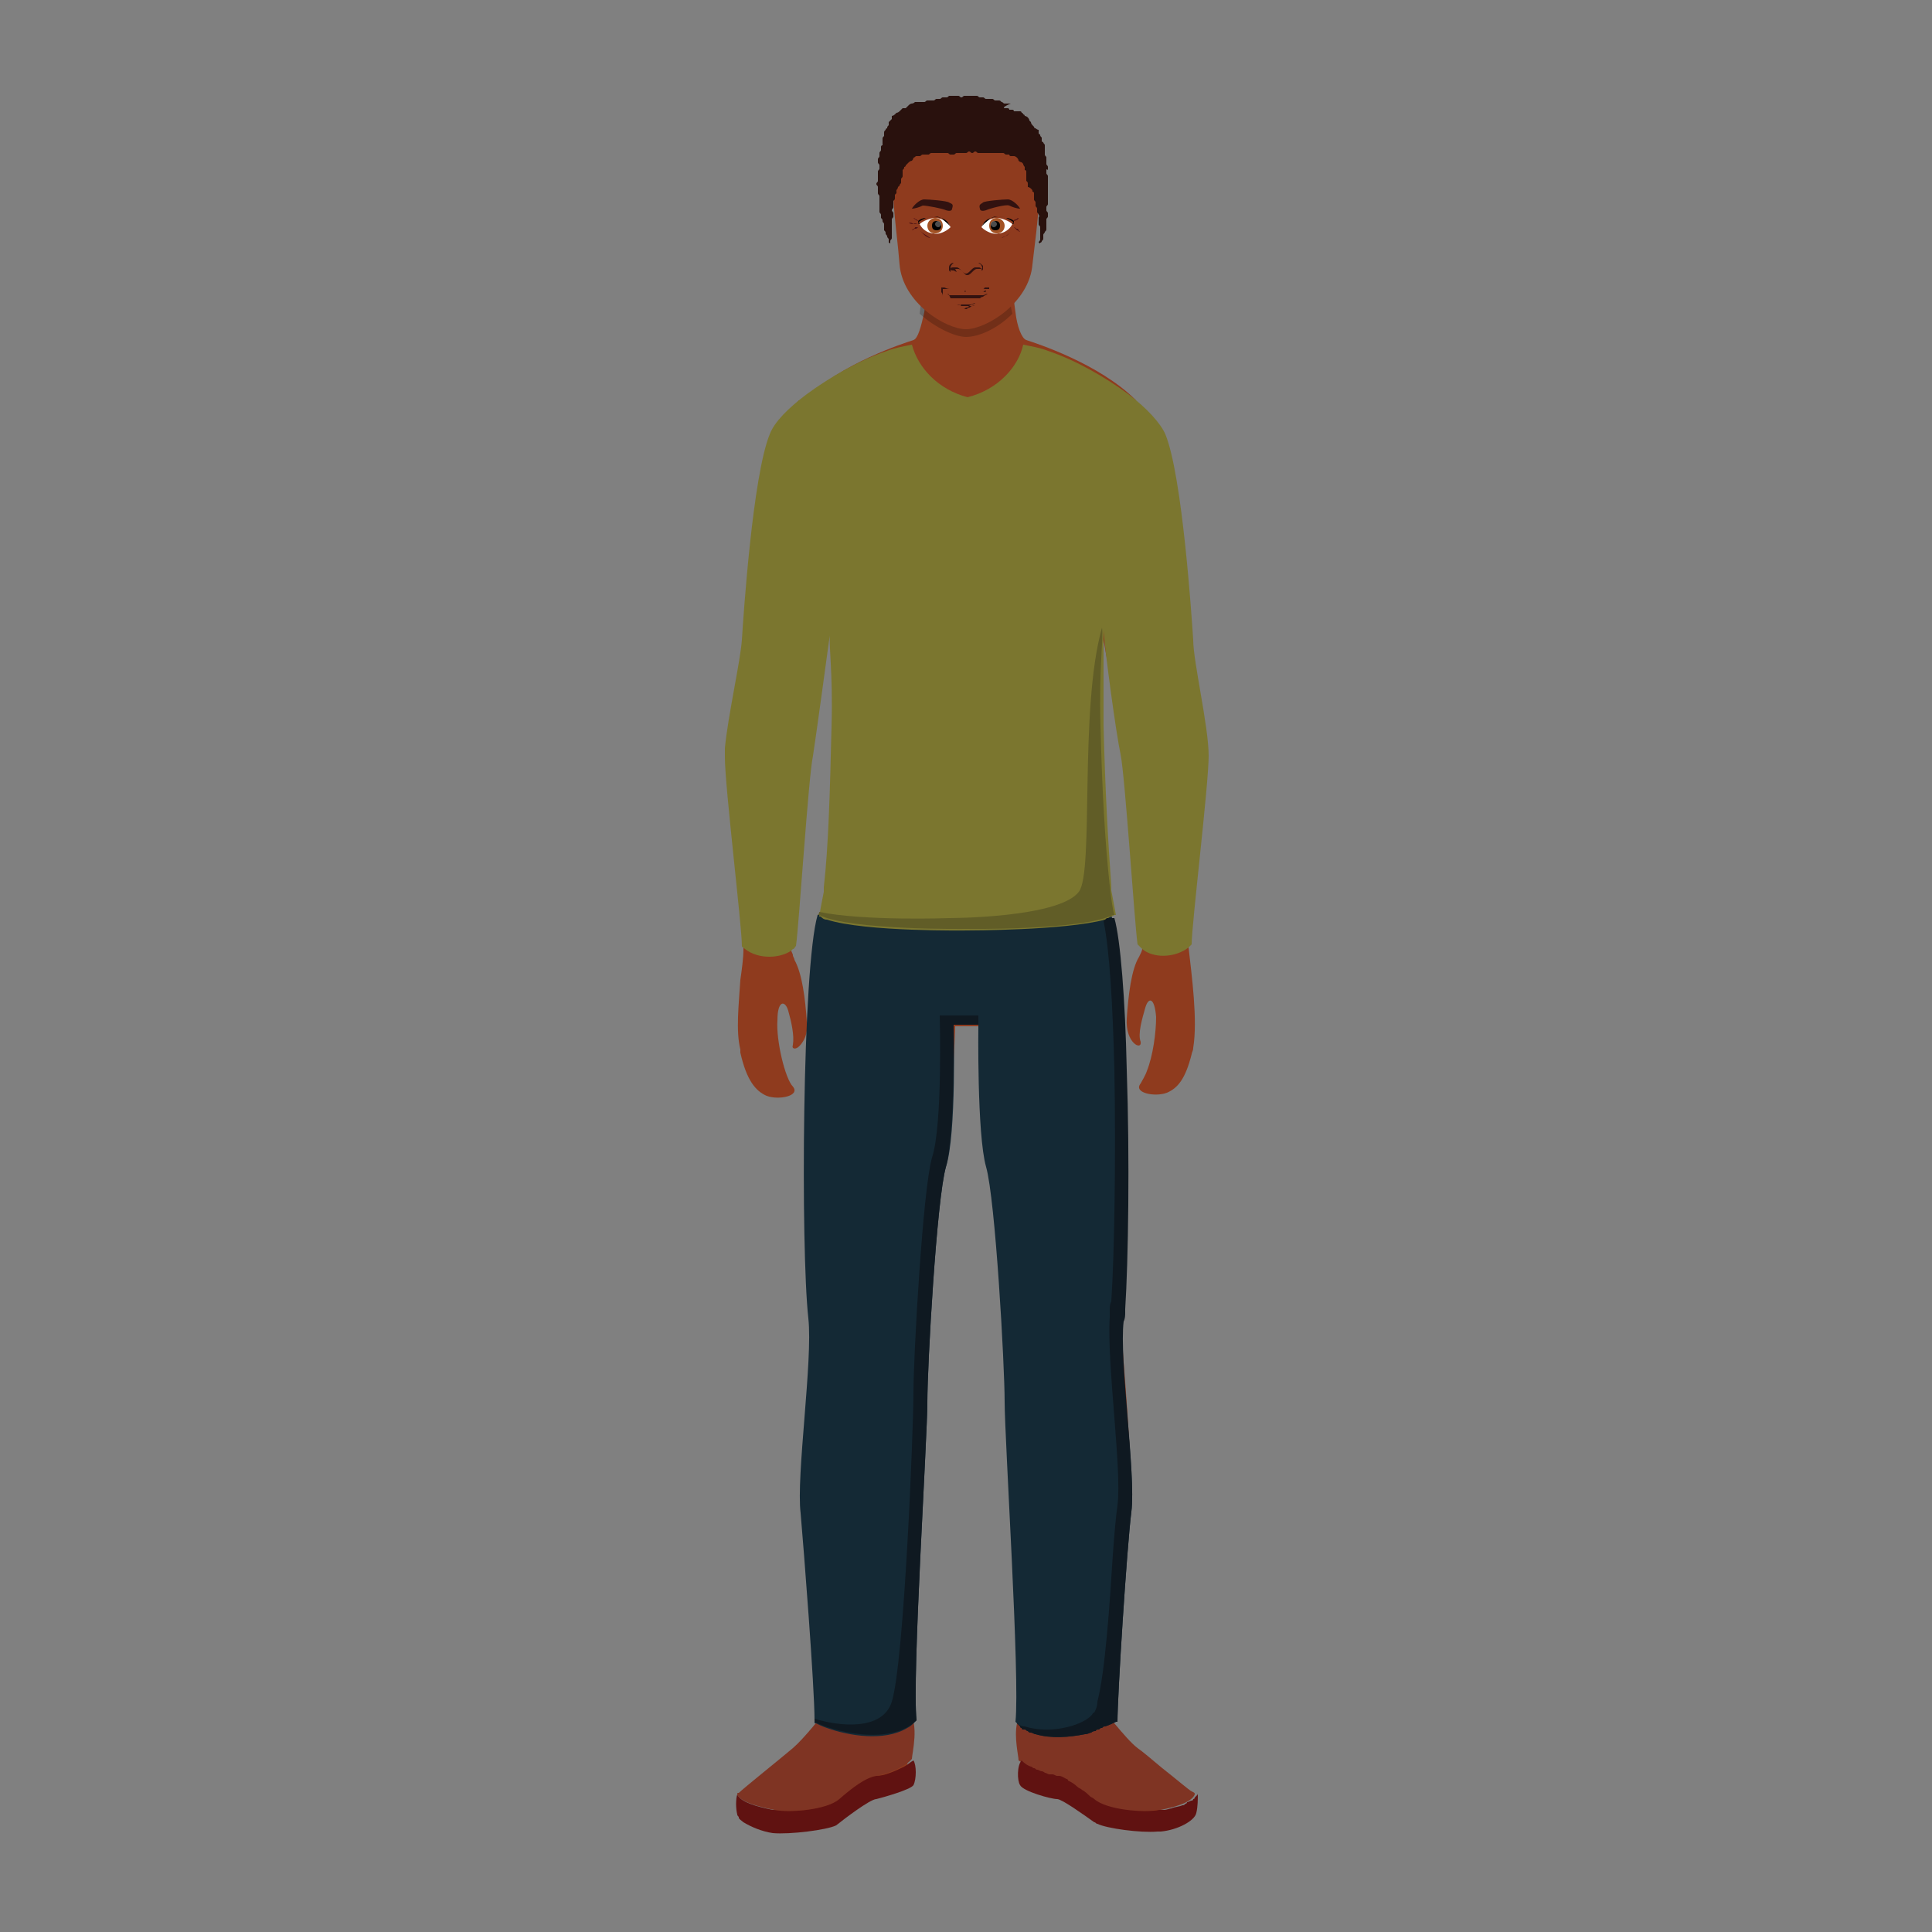 <?xml version="1.0" encoding="utf-8"?>
<!-- Generator: Adobe Illustrator 24.1.2, SVG Export Plug-In . SVG Version: 6.00 Build 0)  -->
<svg version="1.1" id="Layer_1" xmlns="http://www.w3.org/2000/svg" xmlns:xlink="http://www.w3.org/1999/xlink" x="0px" y="0px"
	 viewBox="0 0 125 125" style="enable-background:new 0 0 125 125;" xml:space="preserve">
<rect x="0" y="0" width="125" height="125" fill="#808080" stroke="none"/>
<style type="text/css">
	.st0{fill:#8F3B1E;}
	.st1{fill:#7F3423;}
	.st2{fill:#601211;}
	.st3{opacity:0.2;fill:#010101;enable-background:new    ;}
	.st4{fill:#142935;}
	.st5{fill:#0F1921;}
	.st6{fill:#7B762F;}
	.st7{fill:#615D27;}
	.st8{fill:#29110D;}
	.st9{fill:#FFFFFF;}
	.st10{fill:#A35224;}
	.st11{fill:#010101;}
	.st12{opacity:0.3;fill:#FFFFFF;enable-background:new    ;}
	.st13{fill:#321210;}
	.st14{fill:#4F1213;}
</style>
<g>
	<path class="st0" d="M74.9,117.4c-0.6,0.5-7.3-1-8.1-2.5c-0.8-1.5-0.6-4-0.3-5.6c0.2-1.6,0.3-3.8,0-6c-0.3-2.3-1.3-10.4-1-11.7
		c0.2-1.4,0.6-4.1,0-6.6c-0.6-2.5-0.1-7.4-1-9.5c-0.9-2.1-1.1-9.1-1.1-9.1h-1.6c0,0-0.2,7.1-1.1,9.1c-0.9,2.1-0.5,7-1,9.5
		c-0.6,2.5-0.2,5.2,0,6.6c0.2,1.4-0.7,9.5-1,11.7c-0.3,2.3-0.2,4.4,0,6c0.2,1.6,0.5,4.2-0.3,5.6c-0.8,1.5-7.5,2.9-8.1,2.5
		c-0.6-0.5,0.5-2.1,1.4-3.1c0.9-1,2.9-3.2,3-4.8c0.1-1.6-1.9-10.8-2.3-12.2c-0.3-1.4,0.5-10.4,0.6-11.7c0.1-1.4-0.2-4.2-0.2-5.7
		c0-1.5-0.3-14.9,0.5-18.6c0.8-3.6,1.7-9.8,1.7-12c0-2.2-1.5-11.2-1.6-13.1c-0.1-1.9-0.9-8.9-1.4-10.3c2.4-2.4,6.5-3.7,7.1-3.9
		c0.3-0.1,0.5-0.9,0.7-1.8c0.1-0.8,0.2-1.6,0.1-1.9h5.7c-0.1,0.4,0,1.2,0.1,1.9c0.1,0.9,0.4,1.7,0.7,1.8c0.6,0.2,4.7,1.5,7.1,3.9
		c-0.5,1.4-1.3,8.3-1.4,10.3c-0.1,1.9-1.6,10.9-1.6,13.1c0,2.2,0.9,8.3,1.7,12c0.8,3.7,0.5,17.1,0.5,18.6c0,1.5-0.3,4.3-0.2,5.7
		c0.1,1.4,0.9,10.4,0.6,11.7c-0.3,1.4-2.4,10.6-2.3,12.2c0.1,1.6,2.1,3.7,3,4.8C74.4,115.3,75.5,116.9,74.9,117.4z"/>
	<path class="st0" d="M76.9,61.3c0.2,1.8,0.6,4.7,0.3,6.5c0,0.2-0.1,0.3-0.1,0.4c-0.4,1.6-0.9,2.2-1.6,2.5c-0.8,0.3-2.2,0-1.7-0.6
		c0.1-0.2,0.3-0.5,0.4-0.8c0.4-1,0.6-2.5,0.6-3.5c-0.1-1.3-0.5-1.3-0.7-0.6c-0.2,0.7-0.5,1.7-0.3,2.2c0.1,0.6-1,0.1-0.9-1.5
		c0.1-1.5,0.3-3.2,0.8-4c0.1-0.2,0.2-0.4,0.2-0.5c0.2-0.6,0.2-1.3-0.1-2.4c-0.3-1.4-1-8.4-0.9-9.6c0.1-1.3-0.4-3.9-0.8-4.7
		c-0.2-0.4-0.5-2.1-0.8-3.9c0,0,0-0.1,0-0.1c0,0,0,0,0,0c-0.2-1.2-0.3-2.4-0.4-3.4C70.7,34.8,70.8,26,73.2,26h0
		c2.5,2.2,2.7,6.3,3.1,11.2c0.5,4.9,1.1,8.1,1.3,9.2c0.2,1-0.6,12.5-0.8,13.7C76.8,60.3,76.8,60.7,76.9,61.3z"/>
	<path class="st0" d="M54.1,37.2c-0.1,1-0.2,2.2-0.4,3.4c0,0.1,0,0.1,0,0.2v0c0,0,0,0,0,0.1c-0.3,1.8-0.6,3.4-0.7,3.8
		c-0.3,0.7-0.9,3.4-0.8,4.7c0.1,1.1-0.5,7.1-0.8,9.2c0,0.2-0.1,0.3-0.1,0.5c-0.2,1.1-0.3,1.8-0.1,2.4c0,0.1,0.1,0.2,0.1,0.3
		c0,0.1,0.1,0.2,0.1,0.3c0.5,0.9,0.7,2.5,0.8,4c0.1,0.8-0.2,1.3-0.5,1.6c-0.2,0.2-0.5,0.2-0.4-0.1c0.1-0.6-0.1-1.5-0.3-2.2
		c-0.2-0.7-0.7-0.7-0.7,0.6c-0.1,1.3,0.5,3.8,1,4.3c0.5,0.6-0.9,0.9-1.7,0.6c-0.7-0.3-1.3-1-1.7-2.8c0,0,0,0,0,0c0-0.1,0-0.1,0-0.2
		c-0.3-1.2-0.1-2.9,0-4.5v0c0.1-0.7,0.2-1.4,0.2-2c0-0.5,0.1-1,0-1.3c-0.1-0.9-0.7-7.9-0.8-11.6c0-1.1,0-1.9,0-2.2
		c0.2-1,0.9-4.3,1.3-9.2c0.5-4.9,0.6-8.9,3.1-11.2C54.2,26,54.3,34.8,54.1,37.2z"/>
	<g>
		<path class="st1" d="M77.3,116.1c-0.2,0.5-1.2,0.8-2.2,1c0,0-0.1,0-0.1,0c-0.1,0-0.1,0-0.2,0c-1,0.2-3.4,0-4.2-0.7c0,0,0,0,0,0v0
			c-0.8-0.6-1.7-1.4-2.3-1.5c-0.5,0-1.2-0.3-1.8-0.6c-0.2-0.1-0.4-0.3-0.6-0.4c0-0.3-0.3-1.5-0.1-2.4v0c0,0,0,0,0-0.1
			c0.1-0.2,0.1-0.4,0.3-0.6c0,0.1,0.1,0.1,0.1,0.2c0.4,0.5,1,0.6,1.2,0.4c0.2-0.2,0.6-1.3,0.9-1.6c0.1-0.1,0.4-0.3,0.7-0.4
			c0.4-0.1,0.8-0.2,1-0.1c0.1,0,0.3,0.1,0.4,0.1c0.2,0.1,0.4,0.3,0.6,0.5c0.1,0.1,0.2,0.3,0.3,0.5c0.1,0.2,0.4,0.6,0.8,1.1
			c0.5,0.6,1.1,1.3,1.5,1.6c0.3,0.2,1,0.8,1.6,1.3c0.9,0.7,1.7,1.4,1.9,1.5C77.3,116,77.3,116,77.3,116.1z"/>
		<path class="st2" d="M77.4,117.3c-0.1,0.5-1.2,1.1-2.3,1.2c-0.1,0-0.1,0-0.2,0c-1.1,0.1-3.3-0.2-3.9-0.5c-0.1,0-0.1-0.1-0.2-0.1
			c-0.7-0.5-2.1-1.5-2.4-1.5c-0.4,0-2.2-0.5-2.4-0.9c-0.2-0.3-0.2-1.3,0.1-1.6c0.1,0.1,0.3,0.3,0.6,0.4c0,0,0,0,0,0
			c0.1,0,0.1,0.1,0.2,0.1c0.1,0,0.1,0.1,0.2,0.1c0.1,0,0.2,0.1,0.3,0.1c0.1,0,0.2,0.1,0.2,0.1c0.1,0,0.2,0.1,0.3,0.1
			c0.1,0,0.1,0,0.2,0c0.1,0,0.2,0.1,0.3,0.1c0,0,0.1,0,0.1,0c0.2,0,0.3,0.1,0.5,0.2c0,0,0.1,0,0.1,0.1c0.2,0.1,0.4,0.2,0.6,0.4
			c0.1,0.1,0.2,0.1,0.3,0.2c0.2,0.1,0.4,0.3,0.5,0.4c0.1,0.1,0.2,0.1,0.3,0.2v0c0,0,0,0,0,0c0.8,0.7,3.2,0.9,4.2,0.7
			c0.1,0,0.1,0,0.2,0c0,0,0,0,0,0c0,0,0.1,0,0.1,0c0.2,0,0.4-0.1,0.5-0.1c0.2-0.1,0.5-0.1,0.7-0.2c0.1,0,0.1,0,0.2-0.1
			c0,0,0.1,0,0.1-0.1c0.1,0,0.2-0.1,0.3-0.1c0,0,0.1,0,0.1-0.1c0,0,0.1,0,0.1-0.1c0,0,0,0,0.1-0.1c0.1-0.1,0.1-0.1,0.1-0.2
			C77.5,116.4,77.5,116.9,77.4,117.3z"/>
	</g>
	<path class="st3" d="M65.5,20.3c-1,1-2.2,1.5-3,1.5c-0.7,0-2-0.6-3-1.5c0.1-0.8,0.2-1.6,0.1-1.9h5.7C65.3,18.7,65.3,19.5,65.5,20.3
		z"/>
	<path class="st0" d="M66.8,10.1c-0.8-1.4-3.1-2.3-4.3-2.3s-3.5,0.9-4.3,2.3c-0.8,1.4-0.2,4.4,0,7c0.2,2.5,3,4.2,4.3,4.2
		c1.3,0,4.1-1.7,4.3-4.2C67.1,14.5,67.6,11.4,66.8,10.1z"/>
	<g>
		<path class="st1" d="M47.7,116.1c0.2,0.5,1.4,0.8,2.4,1c1,0.2,3.4,0,4.2-0.7c0.8-0.7,1.7-1.4,2.4-1.5c0.7-0.1,1.9-0.6,2.3-1.1
			c0-0.3,0.5-2.3-0.2-3c-0.4,0.7-1.1,0.8-1.3,0.6c-0.2-0.2-0.6-1.3-0.9-1.6c-0.3-0.3-1.2-0.6-1.7-0.5c-0.5,0.1-1,0.5-1.3,1.1
			c-0.3,0.5-1.6,2.1-2.3,2.7c-0.7,0.6-3.2,2.6-3.5,2.9C47.7,116,47.7,116,47.7,116.1z"/>
		<path class="st2" d="M59.1,115.5c-0.2,0.3-2,0.8-2.4,0.9c-0.4,0-2.1,1.3-2.6,1.7c-0.6,0.3-3,0.6-4.1,0.5c-0.7-0.1-1.4-0.4-1.9-0.7
			c-0.1-0.1-0.3-0.2-0.3-0.3c0-0.1-0.1-0.1-0.1-0.2c-0.1-0.4-0.1-1,0-1.3c0.2,0.5,1.3,0.8,2.3,1c0.1,0,0.1,0,0.1,0
			c1,0.2,3.4,0,4.2-0.7c0.8-0.7,1.7-1.4,2.4-1.5c0.5,0,1.2-0.3,1.8-0.6c0.2-0.1,0.4-0.3,0.6-0.4C59.3,114.2,59.3,115.1,59.1,115.5z"
			/>
	</g>
	<path class="st4" d="M73.2,97.8c-0.3,2.4-0.9,11.9-0.9,13.6c0,0,0,0-0.1,0c-0.2,0.1-0.4,0.2-0.7,0.3c-0.1,0-0.1,0-0.2,0.1
		c-0.1,0-0.1,0-0.2,0.1c-0.1,0-0.2,0-0.2,0.1c-0.1,0-0.2,0-0.3,0.1c-0.1,0-0.2,0.1-0.4,0.1c0,0,0,0,0,0c-1,0.2-2.2,0.3-3.2,0
		c-0.1,0-0.2-0.1-0.3-0.1c-0.1,0-0.1,0-0.2-0.1c-0.1,0-0.1-0.1-0.2-0.1c0,0,0,0-0.1,0c0,0-0.1,0-0.1-0.1c-0.1,0-0.1-0.1-0.1-0.1
		c0,0-0.1-0.1-0.1-0.1c0,0,0,0,0,0v0c0,0,0,0,0,0c0,0-0.1-0.1-0.1-0.1c0,0-0.1-0.1-0.1-0.1C66,108.6,65,93.1,65,90.7
		c0-2.4-0.6-13.1-1.2-15.2c-0.6-2.1-0.5-9.2-0.5-9.2h-1.6c0,0,0.2,7.1-0.5,9.2C60.6,77.6,60,88.3,60,90.7c0,2.4-1,17.8-0.7,20.6
		c-0.1,0.1-0.1,0.1-0.2,0.2c-0.1,0.1-0.2,0.2-0.4,0.3c-1.5,0.9-3.8,0.5-5.2,0c-0.3-0.1-0.5-0.2-0.7-0.3c0,0-0.1,0-0.1,0
		c0-0.1,0-0.1,0-0.2c0-2.2-0.7-11.1-0.9-13.4c-0.3-2.4,0.8-9.9,0.5-12.6c-0.5-4.5-0.4-22.7,0.6-26.1c0.2,0,0.3,0,0.5,0
		c0.2,0,0.5,0,0.7,0c2.8,0,7.7,0,11.8,0c2.1,0,4,0,5.3,0h0.2c0.2,0,0.3,0,0.5,0c0.4,1.4,0.7,5.3,0.8,9.8c0.2,5.8,0.1,12.4-0.1,15.5
		c0,0.1,0,0.1,0,0.2c0,0.2,0,0.4-0.1,0.6C72.4,87.9,73.5,95.4,73.2,97.8z"/>
	<path class="st5" d="M63.3,66.3c0-0.4,0-0.6,0-0.6h-1.7h-0.8c0,0,0.2,7.1-0.5,9.2c-0.6,2.1-1.2,12.8-1.2,15.2
		c0,2.4-0.6,17.4-1.4,20c-0.6,1.9-3.4,1.6-5,1.1c0,0.1,0,0.1,0,0.2c1.1,0.6,4.9,1.6,6.6-0.1C59,108.6,60,93.1,60,90.7
		c0-2.4,0.6-13.1,1.2-15.2c0.6-2.1,0.5-9.2,0.5-9.2L63.3,66.3L63.3,66.3z"/>
	<path class="st5" d="M73.2,97.8c-0.3,2.4-0.9,11.9-0.9,13.6c0,0,0,0-0.1,0c-0.2,0.1-0.4,0.2-0.7,0.3c-0.1,0-0.1,0-0.2,0.1
		c-0.1,0-0.1,0-0.2,0.1c-0.1,0-0.2,0-0.2,0.1c-0.1,0-0.2,0-0.3,0.1c-0.1,0-0.2,0.1-0.4,0.1c0,0,0,0,0,0c-1,0.2-2.2,0.3-3.2,0
		c-0.1,0-0.2-0.1-0.3-0.1c-0.1,0-0.1,0-0.2-0.1c-0.1,0-0.1-0.1-0.2-0.1c0,0,0,0-0.1,0c0,0-0.1,0-0.1-0.1c-0.1,0-0.1-0.1-0.1-0.1
		c0,0-0.1-0.1-0.1-0.1c0,0,0,0,0,0c0,0,0,0,0,0c0,0-0.1-0.1-0.1-0.1c0,0,0.1,0,0.1,0.1c0.1,0,0.2,0.1,0.4,0.1c1.6,0.5,3.6,0,4.3-0.7
		c0.1-0.1,0.1-0.2,0.2-0.2c0.1-0.2,0.2-0.4,0.2-0.7c0.5-1.9,0.8-6.3,1-9.5c0.1-1.4,0.2-2.5,0.3-3.2c0.3-2.3-0.7-9.2-0.5-12.2
		c0-0.1,0-0.3,0-0.4c0-0.2,0-0.4,0.1-0.6c0.2-2.9,0.3-9.3,0.2-15c-0.1-4-0.3-7.7-0.7-9.6c0-0.1,0-0.2,0-0.2h0.2c0.2,0,0.3,0,0.5,0
		c0.4,1.4,0.7,5.3,0.8,9.8c0.2,5.8,0.1,12.4-0.1,15.5c0,0.1,0,0.1,0,0.2c0,0.2,0,0.4-0.1,0.6C72.4,87.9,73.5,95.4,73.2,97.8z"/>
	<path class="st6" d="M78.2,48.9c0,1.9-1.1,10.9-1.1,12.2c-0.1,0.1-0.1,0.1-0.2,0.2c-0.9,0.7-2.3,0.7-3,0.1
		c-0.1-0.1-0.2-0.2-0.3-0.3c-0.2-1.4-0.8-10.8-1.1-12.3c-0.3-1.4-1-6.6-1.1-8c0,0.1,0,0.1,0,0.2c0,0,0,0.1,0,0.1c0,0.1,0,0.2,0,0.3
		c0,0,0,0.1,0,0.2c0,0.1,0,0.2,0,0.4c0,0.1,0,0.1,0,0.2v0c0,0.1,0,0.1,0,0.2c0,0,0,0.1,0,0.1c0,0.1,0,0.2,0,0.4v0c0,0.1,0,0.3,0,0.4
		v0c0,0.1,0,0.2,0,0.3v0c0,0.3,0,0.6,0,1c0,0,0,0,0,0c0,0.5,0,1,0,1.5c0,0.3,0,0.5,0,0.8c0.1,4.2,0.3,7.7,0.5,10.4
		c0,0.1,0,0.1,0,0.2l0,0.1c0.1,0.5,0.2,1.1,0.3,1.6c0,0,0,0-0.1,0c-0.1,0.1-0.3,0.1-0.4,0.2c-0.1,0-0.1,0-0.2,0.1
		c-2.6,0.7-8.9,0.7-8.9,0.7s-6.6,0.1-9.1-0.7c-0.2,0-0.3-0.1-0.4-0.2c0,0,0,0-0.1,0c0.1-0.6,0.2-1.1,0.3-1.6c0-0.1,0-0.2,0-0.3
		c0.3-2.6,0.4-6.2,0.5-10.4c0.1-3.6-0.2-5.2-0.1-6.1c0,0,0,0,0,0.1c-0.2,1.5-0.9,6.6-1.1,7.9c-0.3,1.4-0.9,10.9-1.1,12.3
		c-0.1,0.1-0.1,0.2-0.2,0.2c0,0-0.1,0.1-0.1,0.1c-0.7,0.5-2.1,0.6-3-0.1c-0.1-0.1-0.2-0.1-0.2-0.2c0-1.3-1.1-10.3-1.1-12.2
		c0-0.2,0-0.4,0-0.6c0.2-2.1,1-5.6,1.1-7c0.1-1.6,0.7-10.6,1.8-13.3c0.3-0.8,1.2-1.7,2.4-2.6c1.5-1.1,3.4-2.2,5.2-2.8
		c0.5-0.2,1.1-0.3,1.6-0.4l0,0c0.4,1.5,1.7,2.9,3.6,3.4c2-0.5,3.3-2,3.6-3.4c0.5,0.1,1.1,0.2,1.6,0.4c1.8,0.6,3.7,1.7,5.2,2.8
		c1.2,0.9,2.1,1.9,2.4,2.6c1.1,2.7,1.7,11.8,1.8,13.3C77.2,42.8,78.2,47,78.2,48.9z"/>
	<path class="st7" d="M71.2,46.9c-0.1-3.8,0.2-5.5,0.1-6.3c-1.5,5.3-0.5,15.8-1.5,17.1c-1.3,1.7-8.4,1.7-8.4,1.7S55.9,59.6,53,59
		c0,0.1,0,0.1-0.1,0.2c0,0,0,0,0.1,0c2,1,9.5,0.9,9.5,0.9s7.5,0.1,9.5-0.9c0,0,0,0,0.1,0c-0.1-0.3-0.2-1-0.3-1.9
		C71.5,54.6,71.3,51.1,71.2,46.9z"/>
	<path class="st8" d="M67.7,11c0,0.1,0,0.1,0,0.2c0,0.1,0.1,0.1,0.1,0.2c0,0.1,0,0.1,0,0.2c0,0.1,0,0.1,0,0.2c0,0.1,0,0.1,0,0.2
		c0,0.1,0,0.1,0,0.2c0,0.1,0,0.1,0,0.2c0,0.1,0,0.1,0,0.2c0,0.1,0,0.1,0,0.2c0,0.1,0,0.1,0,0.2c0,0.1,0,0.1,0,0.2
		c0,0.1-0.1,0.1-0.1,0.2c0,0.1,0,0.1,0,0.2c0,0.1,0.1,0.1,0.1,0.2c0,0.1,0,0.1,0,0.2c0,0.1-0.1,0.1-0.1,0.2c0,0.1,0,0.1,0,0.2
		c0,0.1,0,0.1,0,0.2c0,0.1,0,0.1,0,0.2c0,0.1,0,0.1-0.1,0.2c0,0.1-0.1,0.1-0.1,0.2c0,0.1,0,0.1,0,0.2c0,0.1,0,0.1-0.1,0.2
		c0,0.1-0.1,0.1-0.1,0.1c0,0.1,0,0.1,0,0.1c0-0.1-0.1-0.1-0.1-0.1c0-0.1,0.1-0.1,0.1-0.2c0-0.1,0-0.1,0-0.2c0-0.1,0-0.1,0-0.2
		c0-0.1,0-0.1,0-0.2c0-0.1,0-0.1,0-0.2c0-0.1-0.1-0.1-0.1-0.2c0-0.1,0-0.1,0-0.2c0-0.1,0-0.1,0-0.2c0-0.1,0.1-0.1,0-0.2
		c0-0.1-0.1-0.1-0.1-0.2c0-0.1,0-0.1,0-0.2c0-0.1-0.1-0.1-0.1-0.2c0-0.1,0-0.1,0-0.2c0-0.1-0.1-0.1-0.1-0.2c0-0.1,0-0.1,0-0.2
		c0-0.1,0-0.1,0-0.2c0-0.1-0.1-0.1-0.1-0.1c0-0.1,0-0.1-0.1-0.2c0,0-0.1-0.1-0.2-0.1c0-0.1,0-0.1,0-0.2c0-0.1,0-0.1-0.1-0.2
		c0-0.1,0-0.1,0-0.2c0-0.1,0-0.1,0-0.2c0-0.1,0-0.1,0-0.2c0-0.1-0.1-0.1-0.1-0.1c0-0.1,0-0.1,0-0.2c0,0-0.1-0.1-0.1-0.2
		c0,0-0.1-0.1-0.1-0.1c0,0-0.1,0-0.2-0.1c0,0,0-0.1-0.1-0.2c0,0-0.1-0.1-0.2-0.1c-0.1,0-0.1,0-0.2,0c-0.1,0-0.1-0.1-0.1-0.1
		c-0.1,0-0.1,0-0.2,0c-0.1,0-0.1-0.1-0.2-0.1c-0.1,0-0.1,0-0.2,0c-0.1,0-0.1,0-0.2,0c-0.1,0-0.1,0-0.2,0c-0.1,0-0.1,0-0.2,0
		c-0.1,0-0.1,0-0.2,0c-0.1,0-0.1,0-0.2,0c-0.1,0-0.1,0-0.2,0c-0.1,0-0.1,0-0.2,0c-0.1,0-0.1-0.1-0.2-0.1c-0.1,0-0.1,0.1-0.2,0.1
		c-0.1,0-0.1-0.1-0.2-0.1c-0.1,0-0.1,0.1-0.2,0.1c-0.1,0-0.1,0-0.2,0c0,0-0.1,0-0.2,0c-0.1,0-0.1,0-0.2,0c-0.1,0-0.1,0.1-0.2,0.1
		c-0.1,0-0.1,0-0.2,0c-0.1,0-0.1-0.1-0.2-0.1c-0.1,0-0.1,0-0.2,0c-0.1,0-0.1,0-0.2,0c-0.1,0-0.1,0-0.2,0c-0.1,0-0.1,0-0.2,0
		c-0.1,0-0.1,0-0.2,0c-0.1,0-0.1,0-0.2,0.1c-0.1,0-0.1,0-0.2,0c-0.1,0-0.1,0-0.2,0c-0.1,0-0.1,0.1-0.2,0.1c-0.1,0-0.1,0-0.2,0
		c-0.1,0-0.1,0.1-0.2,0.1c0,0,0,0.1-0.1,0.2c0,0-0.1,0-0.2,0.1c0,0-0.1,0.1-0.1,0.1c0,0-0.1,0.1-0.1,0.1c0,0.1-0.1,0.1-0.1,0.1
		c0,0.1,0,0.1-0.1,0.2c0,0.1,0,0.1,0,0.2c0,0.1,0,0.1,0,0.2c0,0.1-0.1,0.1-0.1,0.2c0,0.1,0,0.1,0,0.2c0,0.1-0.1,0.1-0.1,0.2
		c0,0,0.1,0,0.1,0c-0.1,0-0.1,0-0.2,0.1c0,0,0,0.1-0.1,0.2c0,0,0,0.1,0,0.2c0,0-0.1,0.1-0.1,0.1c0,0.1,0,0.1,0,0.2
		c0,0.1,0,0.1-0.1,0.2c0,0.1,0,0.1,0,0.2c0,0.1,0,0.1,0,0.2c0,0.1-0.1,0.1-0.1,0.2c0,0.1,0.1,0.1,0.1,0.2c0,0.1,0,0.1,0,0.2
		c0,0.1-0.1,0.1-0.1,0.2c0,0.1,0,0.1,0,0.2c0,0.1,0,0.1,0,0.2c0,0.1,0,0.1,0,0.2c0,0.1,0,0.1,0,0.2c0,0.1,0,0.1,0,0.2
		c0,0.1,0,0.1,0,0.2c0,0.1-0.1,0.1-0.1,0.2c0,0.1,0,0.1,0,0.2c0,0,0,0,0,0c0,0,0,0,0,0c0-0.1-0.1-0.1-0.1-0.1c0-0.1,0-0.1,0-0.2
		c0-0.1-0.1-0.1-0.1-0.2c0-0.1-0.1-0.1-0.1-0.2c0-0.1,0-0.1-0.1-0.2c0-0.1,0-0.1,0-0.2c0-0.1,0-0.1,0-0.2c0-0.1-0.1-0.1-0.1-0.2
		c0-0.1,0-0.1-0.1-0.2c0-0.1,0-0.1,0-0.2c0-0.1-0.1-0.1-0.1-0.2c0-0.1,0-0.1,0-0.2c0-0.1,0-0.1,0-0.2c0-0.1,0-0.1,0-0.2
		c0-0.1,0-0.1,0-0.2c0-0.1,0-0.1,0-0.2c0-0.1-0.1-0.1-0.1-0.2c0-0.1,0-0.1,0-0.2c0-0.1,0-0.1,0-0.2c0-0.1-0.1-0.1-0.1-0.2
		c0-0.1,0.1-0.1,0.1-0.2c0-0.1,0-0.1,0-0.2c0-0.1,0-0.1,0-0.2c0-0.1,0-0.1,0-0.2c0-0.1,0.1-0.1,0.1-0.2c0-0.1,0-0.1,0-0.2
		c0-0.1-0.1-0.1-0.1-0.2c0-0.1,0-0.1,0-0.2c0-0.1,0.1-0.1,0.1-0.2c0-0.1,0-0.1,0-0.2c0-0.1,0.1-0.1,0.1-0.2c0-0.1,0-0.1,0-0.2
		c0-0.1,0.1-0.1,0.1-0.1c0-0.1,0-0.1,0-0.2c0-0.1,0-0.1,0-0.2c0-0.1,0-0.1,0.1-0.2c0-0.1,0-0.1,0-0.2c0-0.1,0-0.1,0.1-0.2
		c0-0.1,0.1-0.1,0.1-0.1c0-0.1,0-0.1,0.1-0.2c0-0.1,0-0.1,0-0.2c0,0,0.1-0.1,0.1-0.1c0,0,0.1-0.1,0.1-0.1c0,0,0-0.1,0-0.2
		c0,0,0.1,0,0.2-0.1c0,0,0.1-0.1,0.1-0.1c0,0,0.1,0,0.2-0.1c0,0,0.1-0.1,0.1-0.1c0,0,0.1-0.1,0.1-0.1c0,0,0.1,0,0.2,0
		c0,0,0.1-0.1,0.1-0.1c0,0,0.1-0.1,0.1-0.1c0,0,0.1-0.1,0.2-0.1c0,0,0.1,0,0.2-0.1c0.1,0,0.1,0,0.2,0c0.1,0,0.1,0,0.2,0
		c0.1,0,0.1,0,0.2,0c0.1,0,0.1-0.1,0.2-0.1c0.1,0,0.1,0,0.2,0c0.1,0,0.1,0,0.2,0c0.1,0,0.1-0.1,0.2-0.1c0.1,0,0.1,0,0.2,0
		c0.1,0,0.1-0.1,0.2-0.1c0.1,0,0.1,0,0.2,0c0.1,0,0.1,0,0.2-0.1c0.1,0,0.1,0,0.2,0c0.1,0,0.1,0,0.2,0c0.1,0,0.1,0,0.2,0
		c0.1,0,0.1,0.1,0.2,0.1c0.1,0,0.1-0.1,0.2-0.1c0.1,0,0.1,0,0.2,0c0.1,0,0.1,0,0.2,0c0.1,0,0.1,0,0.2,0c0.1,0,0.1,0,0.2,0
		c0.1,0,0.1,0.1,0.2,0.1c0.1,0,0.1,0,0.2,0c0.1,0,0.1,0.1,0.2,0.1c0.1,0,0.1,0,0.2,0c0.1,0,0.1,0,0.2,0c0.1,0,0.1,0.1,0.2,0.1
		c0.1,0,0.1,0,0.2,0c0.1,0,0.1,0,0.2,0.1c0.1,0,0.1,0.1,0.2,0.1c0.1,0,0.1,0,0.2,0c0.1,0,0.1,0,0.2,0C64.9,6.9,64.9,7,65,7
		c0.1,0,0.1,0,0.2,0c0.1,0,0.1,0.1,0.1,0.1c0.1,0,0.1,0,0.2,0c0.1,0,0.1,0.1,0.1,0.1c0.1,0,0.1,0,0.2,0c0.1,0,0.1,0,0.2,0
		c0.1,0,0.1,0.1,0.1,0.1c0.1,0,0.1,0.1,0.1,0.1c0.1,0,0.1,0.1,0.1,0.1c0,0,0.1,0,0.2,0.1c0,0,0.1,0.1,0.1,0.2c0,0,0.1,0.1,0.1,0.1
		c0,0,0,0.1,0.1,0.2c0,0,0.1,0.1,0.1,0.1c0,0,0,0.1,0.1,0.1c0,0,0.1,0.1,0.2,0.1c0,0,0,0.1,0,0.2c0,0.1,0.1,0.1,0.1,0.1
		c0,0.1,0,0.1,0.1,0.2c0,0.1,0,0.1,0,0.2c0,0.1,0.1,0.1,0.1,0.1c0,0.1,0.1,0.1,0.1,0.2s0,0.1,0,0.2c0,0.1,0,0.1,0,0.2
		c0,0.1,0,0.1,0,0.2c0,0.1,0.1,0.1,0.1,0.2c0,0.1,0,0.1,0,0.2c0,0.1,0,0.1,0,0.2c0,0.1,0.1,0.1,0.1,0.2c0,0.1,0,0.1,0,0.2
		C67.7,10.9,67.7,11,67.7,11z"/>
	<g>
		<path class="st9" d="M63.5,14.7c0.2-0.5,0.8-0.6,1-0.6c0.3,0,0.8,0.2,1,0.4c-0.2,0.4-0.6,0.6-0.9,0.6C64.3,15.2,63.8,15,63.5,14.7
			z"/>
		<path class="st10" d="M65,14.6c0,0.3-0.2,0.5-0.5,0.5c-0.3,0-0.5-0.2-0.5-0.5c0-0.3,0.2-0.5,0.5-0.5C64.7,14.1,65,14.3,65,14.6z"
			/>
		<path class="st11" d="M64.7,14.6c0,0.2-0.1,0.3-0.3,0.3c-0.2,0-0.3-0.1-0.3-0.3c0-0.2,0.1-0.3,0.3-0.3
			C64.6,14.3,64.7,14.4,64.7,14.6z"/>
		<path class="st12" d="M64.5,14.5c0,0.1-0.1,0.2-0.2,0.2c-0.1,0-0.2-0.1-0.2-0.2c0-0.1,0.1-0.2,0.2-0.2
			C64.4,14.3,64.5,14.4,64.5,14.5z"/>
		<path class="st11" d="M63.5,14.7c0.1-0.2,0.2-0.4,0.4-0.5c0.2-0.1,0.4-0.2,0.6-0.2c0.2,0,0.4,0,0.6,0.1c0.2,0.1,0.4,0.2,0.5,0.3
			l0,0l0,0c0,0.1-0.1,0.1-0.1,0.1c0-0.1,0.1-0.1,0.1-0.2l0,0c-0.1-0.1-0.3-0.2-0.5-0.2c-0.2-0.1-0.4-0.1-0.5-0.1
			c-0.2,0-0.4,0.1-0.5,0.1C63.8,14.4,63.6,14.5,63.5,14.7z"/>
	</g>
	<g>
		<path class="st9" d="M61.5,14.7c-0.2-0.5-0.8-0.6-1-0.6c-0.3,0-0.8,0.2-1,0.4c0.2,0.4,0.6,0.6,0.9,0.6
			C60.7,15.2,61.2,15,61.5,14.7z"/>
		<path class="st10" d="M60,14.6c0,0.3,0.2,0.5,0.5,0.5c0.3,0,0.5-0.2,0.5-0.5c0-0.3-0.2-0.5-0.5-0.5C60.3,14.1,60,14.3,60,14.6z"/>
		<path class="st11" d="M60.3,14.6c0,0.2,0.1,0.3,0.3,0.3c0.2,0,0.3-0.1,0.3-0.3c0-0.2-0.1-0.3-0.3-0.3
			C60.4,14.3,60.3,14.4,60.3,14.6z"/>
		<path class="st12" d="M60.5,14.5c0,0.1,0.1,0.2,0.2,0.2c0.1,0,0.2-0.1,0.2-0.2c0-0.1-0.1-0.2-0.2-0.2
			C60.6,14.3,60.5,14.4,60.5,14.5z"/>
		<path class="st11" d="M61.5,14.7c-0.1-0.2-0.2-0.4-0.4-0.5c-0.2-0.1-0.4-0.2-0.6-0.2c-0.2,0-0.4,0-0.6,0.1
			c-0.2,0.1-0.4,0.2-0.5,0.3l0,0l0,0c0,0.1,0.1,0.1,0.1,0.1c0-0.1-0.1-0.1-0.1-0.2l0,0c0.1-0.1,0.3-0.2,0.5-0.2
			c0.2-0.1,0.4-0.1,0.5-0.1c0.2,0,0.4,0.1,0.5,0.1C61.2,14.4,61.4,14.5,61.5,14.7z"/>
	</g>
	<g>
		<path class="st13" d="M63.4,13.5c-0.1-0.3,0.1-0.3,0.2-0.4c0.1-0.1,1.3-0.2,1.6-0.2s0.7,0.4,0.8,0.6c-0.2,0-0.5-0.1-0.7-0.2
			s-1.3,0.2-1.5,0.3C63.5,13.7,63.4,13.6,63.4,13.5z"/>
		<path class="st13" d="M61.6,13.5c0.1-0.3,0-0.3-0.2-0.4c-0.1-0.1-1.3-0.2-1.6-0.2c-0.3,0-0.7,0.4-0.8,0.6c0.2,0,0.5-0.1,0.7-0.2
			c0.3,0,1.3,0.2,1.5,0.3C61.5,13.7,61.6,13.6,61.6,13.5z"/>
	</g>
	<g>
		<g>
			<path class="st14" d="M64.8,15.4c0.3-0.1,0.5-0.3,0.7-0.5c-0.1,0.1-0.2,0.2-0.3,0.3C65.1,15.3,64.9,15.3,64.8,15.4z"/>
			<path class="st14" d="M65.5,14.3c0.1,0,0.1-0.1,0.2-0.1c0.1,0,0.1-0.1,0.2-0.1C65.9,14.2,65.7,14.3,65.5,14.3z"/>
			<path class="st14" d="M65.6,14.5c0.1,0,0.2,0,0.3-0.1c0.1,0,0.2,0,0.3-0.1c-0.1,0.1-0.2,0.1-0.3,0.1
				C65.8,14.5,65.7,14.5,65.6,14.5z"/>
			<path class="st14" d="M65.6,14.7c0.1,0,0.1,0.1,0.2,0.1c0,0,0.1,0,0.1,0.1c0,0,0.1,0.1,0.1,0.1c-0.1,0-0.1-0.1-0.2-0.1
				C65.7,14.8,65.6,14.7,65.6,14.7z"/>
		</g>
		<g>
			<path class="st14" d="M60.2,15.4c-0.1,0-0.3-0.1-0.4-0.2c-0.1-0.1-0.2-0.2-0.3-0.3C59.7,15.1,59.9,15.2,60.2,15.4z"/>
			<path class="st14" d="M59.5,14.3c-0.2,0-0.3-0.1-0.4-0.2c0.1,0,0.1,0.1,0.2,0.1C59.3,14.2,59.4,14.3,59.5,14.3z"/>
			<path class="st14" d="M59.4,14.5c-0.1,0-0.2,0-0.3,0c-0.1,0-0.2,0-0.3-0.1c0.1,0,0.2,0,0.3,0.1C59.2,14.4,59.3,14.5,59.4,14.5z"
				/>
			<path class="st14" d="M59.4,14.7c-0.1,0.1-0.1,0.1-0.2,0.1c-0.1,0-0.1,0.1-0.2,0.1c0,0,0.1-0.1,0.1-0.1c0,0,0.1,0,0.1-0.1
				C59.3,14.7,59.3,14.7,59.4,14.7z"/>
		</g>
	</g>
	<g>
		<path class="st13" d="M61.9,17.6l-0.2-0.1c0,0-0.1,0-0.1,0c0,0-0.1,0-0.1-0.1c0-0.1,0.1-0.1,0.2-0.1c0.1,0,0.1,0,0.2,0
			c0.1,0,0.2,0.1,0.3,0.2c0.1,0.1,0.2,0.2,0.3,0.2c0.1,0,0.2-0.1,0.3-0.2c0.1-0.1,0.2-0.2,0.3-0.2c0.1,0,0.1,0,0.2,0
			c0.1,0,0.1,0,0.2,0.1c0,0,0,0,0,0c0,0,0,0,0,0c0,0-0.1,0-0.1,0l-0.2,0.1l0.2-0.1c0,0,0,0,0.1,0c0,0,0,0,0,0c0,0-0.1,0-0.1,0
			c-0.1,0-0.1,0-0.2,0c-0.1,0-0.2,0.1-0.3,0.2c-0.1,0.1-0.2,0.2-0.3,0.2c-0.1,0-0.1,0-0.2-0.1c0,0-0.1-0.1-0.1-0.1
			c-0.1-0.1-0.2-0.2-0.3-0.2c-0.1,0-0.1,0-0.2,0c-0.1,0-0.1,0-0.1,0c0,0,0,0,0,0c0,0,0,0,0.1,0L61.9,17.6z"/>
		<g>
			<path class="st13" d="M63.3,17c0.1,0,0.2,0.1,0.3,0.2c0,0.1,0,0.1,0,0.2c0,0.1-0.1,0.1-0.1,0.1c0-0.1,0.1-0.2,0-0.3
				C63.5,17.1,63.4,17.1,63.3,17z"/>
			<path class="st13" d="M61.7,17c-0.1,0.1-0.2,0.2-0.2,0.3c0,0.1,0,0.2,0,0.3c0,0-0.1-0.1-0.1-0.1c0-0.1,0-0.1,0-0.2
				C61.4,17.1,61.6,17,61.7,17z"/>
		</g>
	</g>
	<g>
		<path class="st13" d="M61.3,19c0,0,0.1,0.1,0.1,0.1c0,0,0.1,0,0.2,0c0.1,0,0.2,0,0.3,0c0.1,0,0.1,0,0.2,0l0.1,0l0,0l0,0
			c0,0,0,0,0,0c0,0,0,0,0,0c0,0,0.1,0,0.1,0c0,0,0.1,0,0.1,0c0,0,0,0,0.1,0c0,0,0,0,0.1,0c0,0,0,0,0.1,0c0,0,0.1,0,0.1,0
			c0,0,0,0,0,0c0,0,0,0,0,0l0.1,0c0.1,0,0.2,0,0.3,0c0,0,0.1,0,0.1,0c0,0,0.1,0,0.1,0c0.1,0,0.1,0,0.2,0c0.1,0,0.2-0.1,0.3-0.1
			c-0.1,0.1-0.2,0.1-0.3,0.2c0,0-0.1,0-0.2,0.1c0,0-0.1,0-0.1,0c0,0-0.1,0-0.1,0c-0.1,0-0.2,0-0.3,0c0,0-0.1,0-0.1,0c0,0,0,0,0,0
			c0,0,0,0,0,0c0,0,0,0-0.1,0c0,0,0,0-0.1,0c0,0,0,0,0,0c0,0,0,0,0,0c0,0,0,0,0,0c0,0,0,0,0,0c0,0-0.1,0-0.1,0c-0.1,0-0.1,0-0.1,0
			c0,0,0,0-0.1,0l-0.1,0c-0.1,0-0.1,0-0.2,0c-0.1,0-0.2,0-0.3,0c-0.1,0-0.1,0-0.2,0C61.4,19.1,61.4,19,61.3,19z"/>
		<path class="st13" d="M61.9,19.7c0.1,0,0.2,0,0.3,0.1c0.1,0,0.2,0,0.3,0c0.1,0,0.2,0,0.3,0c0.1,0,0.2,0,0.3-0.1l0,0c0,0,0,0,0,0
			c0,0,0,0,0,0c-0.1,0.1-0.1,0.1-0.2,0.1c-0.1,0-0.1,0.1-0.2,0.1c-0.1,0-0.1,0.1-0.2,0.1c-0.1,0-0.1,0-0.2,0c0.1,0,0.1,0,0.2-0.1
			c0.1,0,0.1,0,0.2-0.1c0.1-0.1,0.3-0.1,0.4-0.2l0,0c-0.1,0-0.2,0.1-0.3,0.1c-0.1,0-0.2,0-0.3,0c-0.1,0-0.2,0-0.3,0
			C62.1,19.8,62,19.7,61.9,19.7z"/>
		<path class="st13" d="M63.6,18.7c0,0,0.1,0,0.1-0.1c0,0,0.1,0,0.1,0c0,0,0.1,0,0.1,0c0,0,0,0,0.1,0c0,0,0,0,0,0c0,0,0,0,0,0l0,0
			l0,0l0,0c0,0,0,0,0,0c0,0,0,0.1,0,0.1c0,0,0,0,0,0.1L64,18.9C64,19,64,19,64,19.1c0-0.1,0-0.2,0-0.2c0,0,0-0.1,0-0.1
			c0,0,0,0,0-0.1c0,0,0,0,0,0c0,0,0,0,0,0l0,0l0,0l0,0c0,0,0,0,0,0c0,0,0,0,0,0c0,0,0,0-0.1,0c0,0-0.1,0-0.1,0c0,0-0.1,0-0.1,0
			C63.7,18.7,63.7,18.7,63.6,18.7z"/>
		<path class="st13" d="M61.5,18.7c-0.1,0-0.2,0-0.3,0c0,0-0.1,0-0.1,0c0,0,0,0-0.1,0c0,0,0,0,0,0l0,0l0,0c0,0,0,0,0,0l0,0l0,0
			c0,0,0,0,0,0c0,0,0,0,0,0c0,0,0,0,0,0c0,0,0,0.1,0,0.1c0,0,0,0.1,0,0.1c0,0.1,0,0.2,0,0.3c0-0.1,0-0.2-0.1-0.3c0-0.1,0-0.2,0-0.3
			c0,0,0,0,0,0c0,0,0,0,0,0c0,0,0,0,0,0v0l0,0l0,0h0c0,0,0,0,0,0c0,0,0,0,0,0c0,0,0,0,0.1,0c0,0,0.1,0,0.1,0
			C61.3,18.7,61.4,18.7,61.5,18.7z"/>
		<path class="st13" d="M62.4,18.9C62.4,18.9,62.4,18.8,62.4,18.9c0.1-0.1,0.1-0.1,0.1-0.1c0,0,0,0,0,0c0,0,0,0,0,0h0l0,0
			c0,0,0,0,0,0c0,0,0,0,0,0c0,0,0,0.1-0.1,0.1c0,0,0,0,0-0.1c0,0,0,0,0,0c0,0,0,0,0,0l0,0h0c0,0,0,0,0,0c0,0,0,0,0,0
			C62.5,18.8,62.4,18.8,62.4,18.9C62.4,18.9,62.4,18.9,62.4,18.9z"/>
		<path class="st13" d="M63.5,18.9C63.6,18.9,63.6,18.9,63.5,18.9c0.1,0,0.1,0,0.1,0c0,0,0.1,0,0.1,0l0,0c0,0,0,0,0,0c0,0,0,0,0,0
			c0,0,0,0,0,0c0,0,0,0,0,0c0,0,0,0,0,0c0,0,0,0,0,0.1c0,0,0,0,0-0.1c0,0,0,0,0,0c0,0,0.1,0,0.1-0.1l0,0c0,0-0.1,0-0.1,0
			C63.7,18.9,63.6,18.9,63.5,18.9C63.6,18.9,63.6,18.9,63.5,18.9z"/>
		<path class="st13" d="M61.5,19C61.5,19,61.5,19,61.5,19C61.4,19,61.4,19,61.5,19C61.4,19,61.4,19,61.5,19c-0.1,0-0.1,0-0.1,0l0,0
			c0,0,0,0,0,0c0,0,0,0,0,0c0,0,0,0.1,0,0.1c0,0,0-0.1,0-0.1c0,0,0,0,0,0c0,0,0,0,0,0c0,0,0,0,0,0C61.4,19,61.4,19,61.5,19
			C61.4,19,61.4,19,61.5,19C61.5,19,61.5,19,61.5,19z"/>
	</g>
</g>
</svg>
